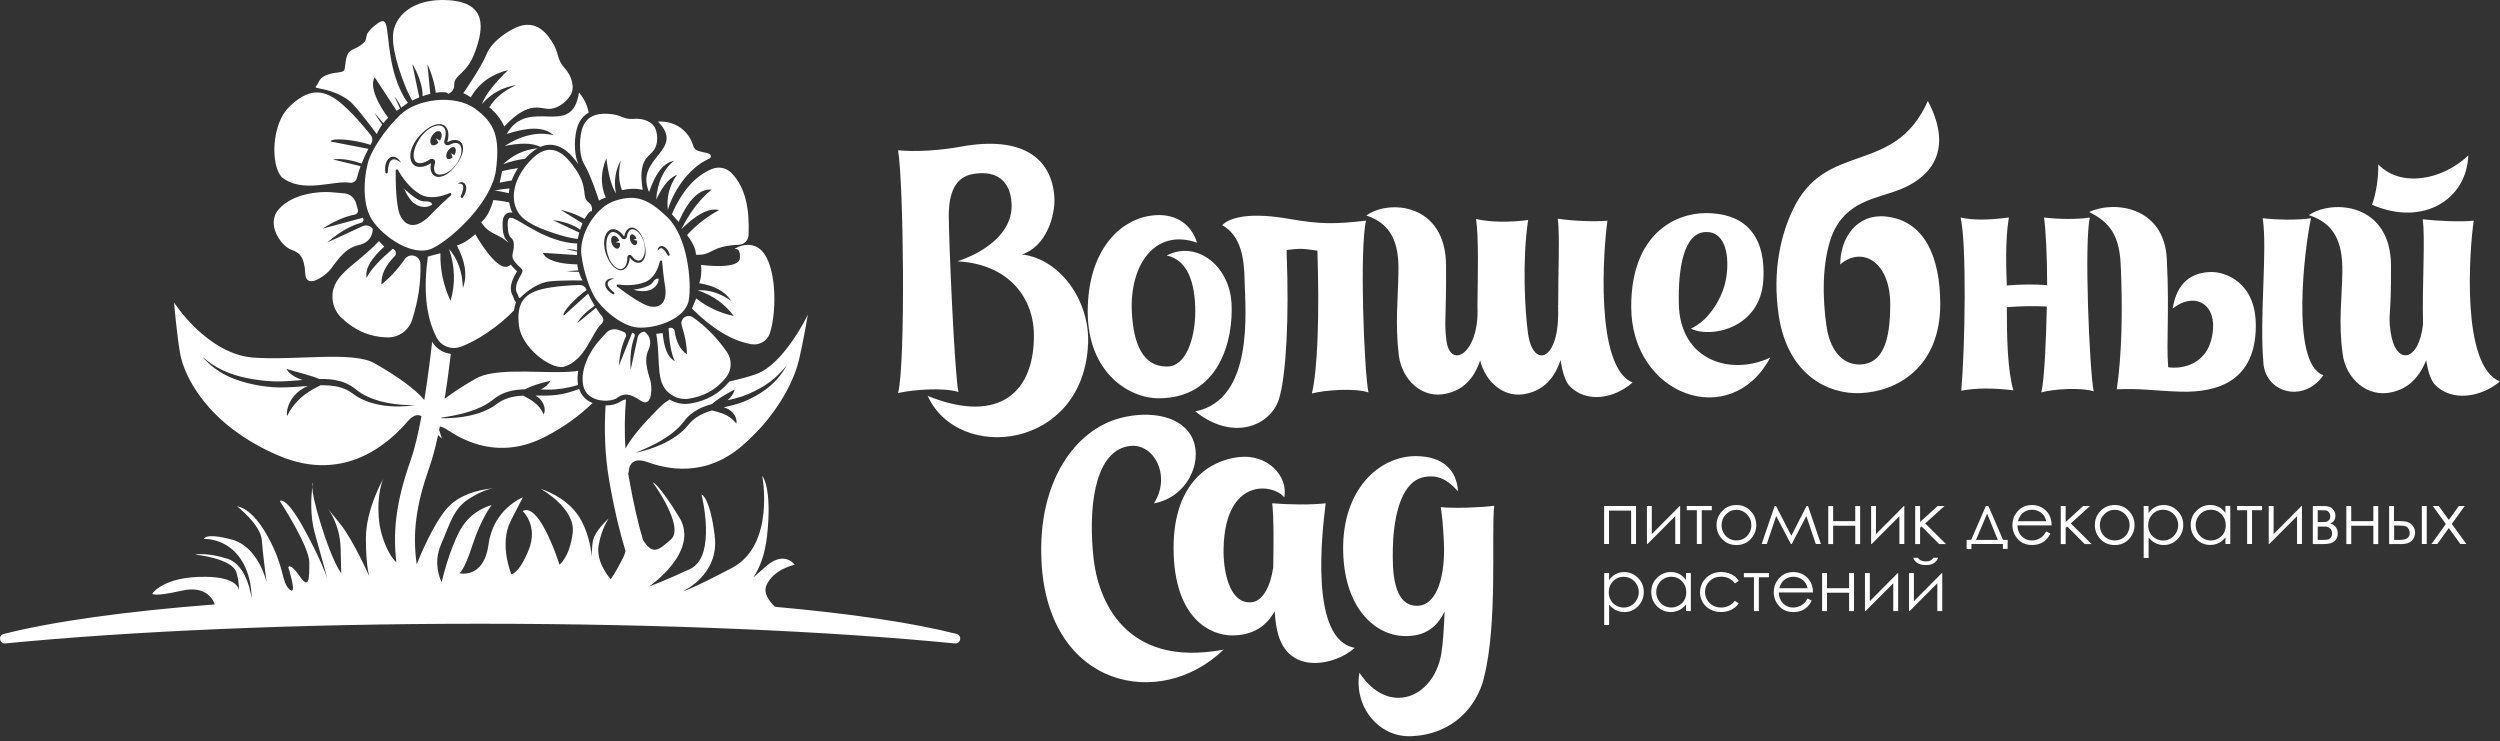 <?xml version="1.0" encoding="UTF-8"?> <svg xmlns="http://www.w3.org/2000/svg" width="280" height="83" viewBox="0 0 280 83" fill="none"><rect x="0" y="0" width="280" height="83" fill="#333333" stroke="none"/><path d="M121.864 38.502C121.36 50.362 107.338 51.904 103.899 44.337C111.277 47.352 115.719 44.532 115.799 37.768C115.874 33.441 113.054 29.577 107.224 29.268C110.084 28.339 113.558 26.138 113.288 22.699C113.134 20.263 111.626 19.105 109.195 19.454C107.343 19.684 106.3 21.002 106.26 24.051C106.26 26.986 106.919 41.976 107.343 43.908C105.681 43.369 102.242 43.638 100.585 44.023C101.433 40.698 101.204 20.497 100.585 16.829C102.437 17.023 105.297 16.869 107.733 16.404C114.222 15.246 117.736 17.488 118.085 22.005C118.24 24.131 117.157 27.645 114.451 28.494C118.819 29.033 122.063 33.75 121.869 38.497L121.864 38.502ZM126.765 34.988C126.96 38.582 128.038 41.053 130.669 41.053C132.795 41.093 133.838 38.003 133.873 34.948C133.873 31.663 133.025 29.113 130.669 28.614C133.953 26.912 137.662 29.657 137.931 33.945C138.161 38.192 136.504 44.606 129.78 44.606C126.381 44.606 121.824 41.672 121.824 34.908C121.824 28.145 125.338 24.556 129.086 24.131C131.328 23.862 133.334 24.825 134.068 27.181C129.511 25.559 126.496 29.462 126.765 34.983V34.988ZM153.265 43.948C151.718 43.444 148.473 43.678 146.931 44.062C147.59 41.357 147.78 35.178 147.55 28.07C145.813 27.84 145.773 27.8 144.111 27.995V28.574C144.38 35.297 144.071 42.171 143.222 44.761C142.219 47.736 138.046 49.433 133.873 46.074C140.477 44.761 139.474 34.753 139.399 31.509C139.359 28.843 138.975 26.407 136.888 25.215C137.852 24.246 140.287 23.787 144.42 24.521C147.974 25.14 149.557 25.1 152.996 24.715C152.262 27.805 152.766 41.402 153.265 43.953V43.948ZM182.855 42.83C180.883 44.606 177.639 45.265 175.707 43.139C175.283 42.6 174.973 41.592 174.779 40.319C174.045 42.56 172.732 43.678 171.07 44.067C168.559 44.726 166.358 42.83 165.779 40.359C165.045 42.56 163.733 43.683 162.07 44.067C159.325 44.761 157.009 42.56 156.665 39.78C156.24 36.226 156.585 33.446 156.625 30.471C156.705 27.226 155.851 25.065 153.031 24.136C155.502 22.319 161.956 22.709 161.956 29.777C161.996 35.881 161.726 35.921 161.996 38.123C162.42 41.482 165.704 39.59 165.475 34.374V34.259C165.515 30.665 165.629 26.687 165.32 24.526C166.902 24.91 169.183 24.91 171.155 24.64C170.461 29.123 170.806 34.953 171.115 37.159C171.579 41.252 174.474 40.598 174.514 35.227V34.379C174.474 34.339 174.514 34.299 174.514 34.264C174.514 30.361 174.709 26.343 174.474 24.491C176.137 24.76 178.607 24.84 180.035 24.72C179.571 27.925 178.607 41.137 182.855 42.84V42.83ZM193.357 30.97C193.667 28.963 193.397 25.908 191.041 25.988C188.491 26.063 187.951 30.276 188.026 33.985C188.141 40.474 193.936 42.096 198.264 40.049C193.861 48.315 182.695 44.337 182.695 34.334C182.695 26.258 187.562 23.867 191.076 23.867C194.785 23.867 197.835 25.719 197.49 31.399C197.141 36.885 191.465 37.888 189.379 36.805C191.54 35.836 193.088 33.056 193.357 30.97ZM212.864 21.196C210.199 22.279 206.759 22.434 205.177 26.372C204.019 29.422 204.134 33.52 204.558 36.455C204.753 38.078 205.676 40.898 208.382 40.823C210.852 40.708 211.706 38.232 211.706 34.099C211.706 29.273 208.536 27.53 206.106 29.617C206.106 26.602 207.997 23.937 211.167 24.246C215.535 24.67 217.307 28.768 217.307 34.059C217.307 41.167 212.44 43.873 208.342 44.028C204.828 44.182 200.27 42.056 199.227 35.412C198.419 30.081 199.612 26.023 200.735 23.632C204.403 15.596 212.13 19.849 215.919 11.308C219.163 17.453 215.455 20.153 212.869 21.196H212.864ZM234.497 43.833C233.145 43.369 229.98 43.563 228.627 43.948C228.977 42.555 229.166 38.038 229.246 34.329C227.779 34.254 226.196 34.289 224.764 34.404C224.764 37.688 224.839 41.512 225.498 43.713C223.182 43.444 221.405 43.444 219.663 43.753C220.087 38.926 220.281 27.256 219.583 24.361C221.01 24.67 222.558 24.67 224.993 24.361C224.529 27.141 224.724 30.66 224.764 31.973C226.156 31.858 227.699 31.818 229.281 31.933C229.281 28.689 229.126 25.714 228.932 24.361C230.439 24.556 232.715 24.59 234.068 24.361C233.409 27.106 234.028 41.592 234.492 43.833H234.497ZM252.651 36.53C252.612 42.595 248.518 43.988 244.191 43.868C241.021 43.753 239.788 43.483 237.083 43.598C237.622 39.85 237.777 34.908 237.507 29.422C237.313 26.063 236.04 24.785 233.993 23.742C236.659 22.469 242.374 23.048 242.683 28.998C242.993 35.143 242.604 38.192 242.838 41.127C244.231 41.357 247.59 40.973 247.86 36.8C248.054 33.905 245.658 32.707 243.342 34.559C243.807 31.624 245.469 30.465 247.745 30.465C249.098 30.465 252.691 31.509 252.651 36.53ZM253.5 40.703C253.809 44.062 258.057 45.146 260.224 42.016C256.475 40.778 258.137 27.605 258.831 24.441C257.363 24.67 255.122 24.635 253.425 24.441C253.964 28.11 253.041 35.412 253.505 40.703H253.5ZM280 42.715C277.914 44.492 274.554 45.071 272.657 43.024C272.233 42.52 271.924 41.557 271.729 40.359C270.88 42.445 269.603 43.528 267.945 43.913C265.165 44.606 262.729 42.405 262.385 39.665C261.881 36.111 262.31 33.331 262.345 30.431C262.385 27.186 261.496 25.025 258.596 24.096C261.147 22.319 267.751 22.669 267.791 29.737C267.831 35.761 267.441 35.028 267.751 37.194C268.29 40.978 270.92 40.593 271.38 36.306C271.265 31.863 271.649 26.647 271.34 24.561C273.002 24.755 275.587 24.87 277.055 24.715C276.591 27.92 275.587 40.978 279.99 42.72L280 42.715ZM276.446 17.408C276.291 22.235 271.499 25.444 265.669 22.933C266.134 21.621 266.403 19.919 266.363 18.411C268.874 21.037 273.546 20.188 276.446 17.408ZM126.226 50.002C122.443 50.811 121.899 57.265 122.478 62.521C122.942 66.849 125.762 74.885 137.043 72.759C129.935 79.637 117.341 77.046 116.648 62.87C116.183 53.791 120.551 48.036 125.572 46.798C128.702 45.989 132.526 46.488 133.644 49.309C134.647 51.859 132.95 55.683 129.241 56.377C131.253 53.247 129.166 49.349 126.226 50.002ZM151.723 72.559C149.676 74.451 144.535 75.649 143.187 71.166C142.958 70.433 142.838 69.544 142.763 68.461C141.875 70.043 140.447 71.166 137.971 71.166C135.69 71.166 131.442 69.389 131.442 61.353C131.442 53.936 135.615 51.54 138.745 51.195C141.915 50.811 144.306 53.282 143.841 55.713C142.643 54.165 137.238 53.397 137.043 61.353C136.968 63.789 137.622 67.612 140.093 67.458C141.406 67.418 142.294 65.681 142.603 63.554C142.643 60.809 142.683 58.069 142.489 56.367C144.266 56.521 146.891 56.561 148.479 56.367C148.054 59.691 146.662 71.665 151.723 72.554V72.559ZM166.203 75.923C165.43 79.053 162.804 82.257 158.052 82.452C154.383 82.607 151.603 79.093 152.257 75.344C155.502 80.251 160.523 78.204 161.412 73.298C161.606 72.18 161.721 70.438 161.796 68.471C161.137 69.898 159.979 71.062 158.047 71.211C154.378 71.596 150.59 68.431 150.435 61.787C150.28 54.719 154.568 51.086 158.546 51.086C161.596 51.086 163.144 52.633 163.298 55.024C162.41 54.056 161.367 53.132 159.664 53.402C156.575 53.826 156.036 58.887 155.996 61.513C155.956 63.754 155.956 67.962 158.816 67.847C161.017 67.732 161.906 64.333 161.711 60.624C161.636 59.042 161.516 57.649 161.362 56.801C162.869 56.956 165.959 56.841 167.351 56.646C167.002 59.661 167.776 69.819 166.193 75.923H166.203ZM179.661 56.671H183.234V60.929H182.685V57.185H180.21V60.929H179.661V56.671ZM185.001 56.671V59.821L188.131 56.671H188.176V60.929H187.627V57.809L184.522 60.929H184.457V56.671H185.006H185.001ZM188.92 56.671H191.725V57.145H190.597V60.929H190.048V57.145H188.92V56.671ZM194.48 56.561C195.134 56.561 195.678 56.801 196.113 57.275C196.507 57.709 196.702 58.223 196.702 58.812C196.702 59.401 196.492 59.925 196.078 60.375C195.663 60.824 195.129 61.044 194.48 61.044C193.831 61.044 193.292 60.819 192.878 60.375C192.464 59.931 192.254 59.411 192.254 58.812C192.254 58.213 192.449 57.709 192.843 57.28C193.272 56.801 193.821 56.561 194.48 56.561ZM194.48 57.1C194.026 57.1 193.632 57.27 193.307 57.604C192.978 57.939 192.818 58.348 192.818 58.827C192.818 59.137 192.893 59.421 193.043 59.691C193.193 59.96 193.392 60.165 193.647 60.31C193.901 60.455 194.181 60.529 194.485 60.529C194.79 60.529 195.069 60.455 195.324 60.31C195.578 60.165 195.778 59.96 195.928 59.691C196.078 59.421 196.152 59.137 196.152 58.827C196.152 58.348 195.988 57.944 195.658 57.604C195.329 57.27 194.94 57.1 194.485 57.1H194.48ZM202.342 56.671H202.497L203.944 60.929H203.37L202.312 57.794L200.675 60.929H200.575L198.933 57.789L197.88 60.929H197.306L198.763 56.671H198.913L200.63 60.005L202.337 56.671H202.342ZM207.788 58.882H205.312V60.934H204.763V56.676H205.312V58.368H207.788V56.676H208.337V60.934H207.788V58.882ZM210.109 56.671V59.821L213.238 56.671H213.283V60.929H212.734V57.809L209.63 60.929H209.565V56.671H210.114H210.109ZM214.501 56.671H215.05V58.463L217.022 56.671H217.786L215.624 58.623L217.955 60.934H217.182L215.225 58.962L215.05 59.117V60.934H214.501V56.676V56.671ZM220.776 60.465L222.418 56.671H222.702L224.34 60.465H224.854V61.473H224.325V60.929H220.801V61.498H220.262V60.465H220.776ZM222.558 57.52L221.31 60.47H223.751L222.558 57.52ZM229.181 59.516L229.646 59.761C229.496 60.06 229.321 60.3 229.121 60.48C228.922 60.664 228.702 60.799 228.453 60.894C228.203 60.989 227.923 61.039 227.609 61.039C226.915 61.039 226.371 60.809 225.977 60.355C225.582 59.901 225.388 59.386 225.388 58.812C225.388 58.273 225.553 57.789 225.887 57.37C226.306 56.831 226.87 56.561 227.574 56.561C228.278 56.561 228.882 56.836 229.316 57.385C229.626 57.774 229.78 58.258 229.785 58.842H225.952C225.962 59.337 226.122 59.741 226.426 60.06C226.731 60.375 227.11 60.534 227.559 60.534C227.774 60.534 227.988 60.495 228.193 60.42C228.398 60.345 228.572 60.245 228.717 60.12C228.862 59.995 229.017 59.796 229.181 59.516ZM229.181 58.373C229.106 58.079 229.002 57.849 228.862 57.674C228.722 57.5 228.537 57.36 228.308 57.25C228.078 57.145 227.834 57.09 227.584 57.09C227.165 57.09 226.805 57.225 226.506 57.495C226.286 57.689 226.122 57.984 226.007 58.373H229.181ZM230.804 56.671H231.353V58.463L233.324 56.671H234.088L231.927 58.623L234.258 60.934H233.484L231.527 58.962L231.353 59.117V60.934H230.804V56.676V56.671ZM236.848 56.561C237.502 56.561 238.046 56.801 238.481 57.275C238.875 57.709 239.07 58.223 239.07 58.812C239.07 59.401 238.86 59.925 238.446 60.375C238.031 60.824 237.497 61.044 236.848 61.044C236.199 61.044 235.66 60.819 235.246 60.375C234.832 59.931 234.622 59.411 234.622 58.812C234.622 58.213 234.817 57.709 235.211 57.28C235.64 56.801 236.189 56.561 236.848 56.561ZM236.843 57.1C236.389 57.1 235.995 57.27 235.67 57.604C235.341 57.939 235.181 58.348 235.181 58.827C235.181 59.137 235.256 59.421 235.406 59.691C235.556 59.96 235.755 60.165 236.01 60.31C236.264 60.455 236.544 60.529 236.848 60.529C237.153 60.529 237.432 60.455 237.687 60.31C237.941 60.165 238.141 59.96 238.291 59.691C238.441 59.421 238.515 59.137 238.515 58.827C238.515 58.348 238.351 57.944 238.021 57.604C237.692 57.27 237.303 57.1 236.848 57.1H236.843ZM240.088 56.671H240.637V57.455C240.852 57.155 241.101 56.936 241.386 56.786C241.665 56.636 241.98 56.561 242.329 56.561C242.933 56.561 243.452 56.781 243.881 57.215C244.311 57.649 244.525 58.173 244.525 58.787C244.525 59.401 244.311 59.945 243.886 60.385C243.462 60.824 242.948 61.039 242.344 61.039C242.005 61.039 241.695 60.969 241.411 60.829C241.126 60.689 240.871 60.48 240.642 60.2V62.491H240.093V56.671H240.088ZM242.279 57.09C241.805 57.09 241.406 57.255 241.081 57.589C240.757 57.919 240.597 58.333 240.597 58.827C240.597 59.152 240.667 59.441 240.812 59.701C240.956 59.96 241.161 60.165 241.431 60.315C241.7 60.465 241.985 60.539 242.284 60.539C242.584 60.539 242.853 60.465 243.113 60.31C243.372 60.155 243.577 59.945 243.732 59.671C243.886 59.396 243.961 59.112 243.961 58.812C243.961 58.513 243.886 58.223 243.732 57.954C243.582 57.684 243.372 57.475 243.118 57.32C242.858 57.17 242.579 57.095 242.274 57.095L242.279 57.09ZM249.791 56.671V60.929H249.252V60.195C249.023 60.474 248.763 60.684 248.479 60.824C248.194 60.964 247.88 61.034 247.54 61.034C246.936 61.034 246.422 60.814 245.998 60.38C245.568 59.941 245.359 59.411 245.359 58.782C245.359 58.154 245.573 57.644 246.003 57.21C246.432 56.776 246.951 56.556 247.555 56.556C247.905 56.556 248.219 56.631 248.504 56.781C248.788 56.931 249.038 57.155 249.247 57.45V56.666H249.786L249.791 56.671ZM247.605 57.09C247.301 57.09 247.021 57.165 246.761 57.315C246.502 57.465 246.297 57.674 246.148 57.949C245.993 58.218 245.918 58.508 245.918 58.807C245.918 59.107 245.993 59.396 246.148 59.666C246.302 59.941 246.507 60.155 246.766 60.305C247.026 60.455 247.306 60.534 247.6 60.534C247.895 60.534 248.184 60.46 248.454 60.31C248.723 60.16 248.928 59.955 249.073 59.696C249.217 59.436 249.287 59.147 249.287 58.822C249.287 58.328 249.122 57.919 248.798 57.584C248.474 57.255 248.074 57.085 247.6 57.085L247.605 57.09ZM250.55 56.671H253.355V57.145H252.227V60.929H251.678V57.145H250.55V56.671ZM254.643 56.671V59.821L257.773 56.671H257.818V60.929H257.269V57.809L254.164 60.929H254.099V56.671H254.648H254.643ZM260.273 60.934H259.036V56.676H260.254C260.718 56.676 261.052 56.781 261.257 56.995C261.462 57.21 261.566 57.46 261.566 57.744C261.566 58.178 261.377 58.468 260.997 58.623C261.551 58.817 261.826 59.197 261.826 59.756C261.826 60.539 261.307 60.934 260.273 60.934ZM259.585 57.145V58.473H259.944C260.269 58.473 260.483 58.458 260.578 58.433C260.678 58.408 260.773 58.343 260.858 58.238C260.947 58.133 260.987 57.999 260.987 57.829C260.987 57.659 260.942 57.505 260.848 57.385C260.753 57.265 260.658 57.195 260.558 57.175C260.458 57.155 260.249 57.145 259.934 57.145H259.575H259.585ZM259.585 58.977V60.47H260.174C260.453 60.47 260.648 60.45 260.768 60.415C260.887 60.38 260.987 60.305 261.072 60.185C261.157 60.065 261.197 59.92 261.197 59.741C261.197 59.506 261.122 59.322 260.977 59.187C260.833 59.047 260.638 58.977 260.398 58.977H259.58H259.585ZM265.814 58.882H263.338V60.934H262.789V56.676H263.338V58.368H265.814V56.676H266.363V60.934H265.814V58.882ZM268.125 58.358H268.644C269.059 58.358 269.388 58.393 269.623 58.458C269.857 58.523 270.062 58.668 270.232 58.892C270.401 59.117 270.486 59.371 270.486 59.661C270.486 60.01 270.361 60.31 270.117 60.559C269.872 60.809 269.498 60.934 268.999 60.934H267.581V56.676H268.125V58.363V58.358ZM268.145 58.862V60.47H268.779C269.523 60.47 269.892 60.21 269.892 59.686C269.892 59.536 269.852 59.391 269.772 59.247C269.693 59.102 269.578 59.002 269.423 58.947C269.268 58.892 268.999 58.862 268.614 58.862H268.145ZM271.245 56.671H271.794V60.929H271.245V56.671ZM272.478 56.671H273.137L274.27 58.228L275.393 56.671H276.052L274.599 58.683L276.231 60.929H275.563L274.265 59.142L272.977 60.929H272.323L273.935 58.688L272.473 56.671H272.478ZM179.665 64.183H180.215V64.967C180.429 64.667 180.679 64.448 180.963 64.298C181.243 64.148 181.557 64.073 181.907 64.073C182.511 64.073 183.03 64.293 183.459 64.727C183.888 65.162 184.103 65.686 184.103 66.3C184.103 66.914 183.888 67.458 183.464 67.897C183.04 68.336 182.526 68.551 181.922 68.551C181.582 68.551 181.273 68.481 180.988 68.341C180.704 68.201 180.449 67.992 180.22 67.712V70.003H179.671V64.183H179.665ZM181.862 64.597C181.388 64.597 180.988 64.762 180.664 65.097C180.339 65.426 180.18 65.84 180.18 66.335C180.18 66.659 180.249 66.948 180.394 67.208C180.539 67.468 180.744 67.672 181.013 67.822C181.283 67.972 181.567 68.047 181.867 68.047C182.166 68.047 182.436 67.972 182.695 67.817C182.955 67.662 183.16 67.453 183.314 67.178C183.469 66.904 183.544 66.619 183.544 66.32C183.544 66.02 183.469 65.731 183.314 65.461C183.165 65.192 182.955 64.982 182.7 64.827C182.441 64.677 182.161 64.603 181.857 64.603L181.862 64.597ZM189.374 64.183V68.441H188.835V67.707C188.605 67.987 188.346 68.196 188.061 68.336C187.777 68.476 187.462 68.546 187.123 68.546C186.519 68.546 186.005 68.326 185.58 67.892C185.151 67.453 184.942 66.924 184.942 66.295C184.942 65.666 185.156 65.157 185.585 64.722C186.015 64.288 186.534 64.068 187.138 64.068C187.487 64.068 187.802 64.143 188.086 64.293C188.371 64.443 188.62 64.667 188.83 64.962V64.178H189.369L189.374 64.183ZM187.183 64.597C186.878 64.597 186.599 64.672 186.339 64.822C186.08 64.972 185.875 65.181 185.725 65.456C185.57 65.726 185.496 66.015 185.496 66.315C185.496 66.614 185.57 66.904 185.725 67.173C185.88 67.448 186.085 67.662 186.344 67.812C186.604 67.962 186.883 68.042 187.178 68.042C187.472 68.042 187.762 67.967 188.031 67.817C188.301 67.667 188.505 67.463 188.65 67.203C188.795 66.944 188.865 66.654 188.865 66.33C188.865 65.835 188.7 65.426 188.376 65.092C188.051 64.762 187.652 64.593 187.178 64.593L187.183 64.597ZM194.74 65.067L194.306 65.336C193.931 64.837 193.417 64.588 192.768 64.588C192.249 64.588 191.82 64.752 191.475 65.087C191.131 65.421 190.961 65.826 190.961 66.305C190.961 66.614 191.041 66.909 191.196 67.178C191.356 67.453 191.57 67.662 191.845 67.817C192.119 67.972 192.429 68.042 192.768 68.042C193.392 68.042 193.906 67.792 194.301 67.293L194.735 67.578C194.53 67.882 194.256 68.122 193.916 68.291C193.572 68.461 193.183 68.546 192.743 68.546C192.069 68.546 191.51 68.331 191.066 67.902C190.622 67.473 190.402 66.954 190.402 66.34C190.402 65.925 190.507 65.546 190.712 65.192C190.921 64.837 191.206 64.563 191.565 64.363C191.93 64.163 192.334 64.063 192.783 64.063C193.063 64.063 193.337 64.108 193.597 64.193C193.861 64.278 194.081 64.393 194.266 64.528C194.45 64.667 194.605 64.842 194.73 65.057L194.74 65.067ZM195.314 64.183H198.119V64.657H196.991V68.441H196.442V64.657H195.314V64.183ZM202.452 67.028L202.916 67.273C202.766 67.573 202.592 67.812 202.392 67.992C202.192 68.177 201.973 68.311 201.723 68.406C201.473 68.501 201.194 68.551 200.879 68.551C200.186 68.551 199.642 68.321 199.247 67.867C198.853 67.413 198.658 66.899 198.658 66.325C198.658 65.785 198.823 65.301 199.157 64.882C199.577 64.343 200.141 64.073 200.844 64.073C201.548 64.073 202.152 64.348 202.587 64.897C202.896 65.286 203.051 65.77 203.056 66.355H199.222C199.232 66.849 199.392 67.253 199.696 67.573C200.001 67.887 200.38 68.047 200.83 68.047C201.044 68.047 201.259 68.007 201.463 67.932C201.668 67.857 201.843 67.757 201.988 67.632C202.132 67.508 202.287 67.308 202.452 67.028ZM202.452 65.88C202.377 65.586 202.272 65.356 202.132 65.181C201.993 65.007 201.808 64.867 201.578 64.757C201.349 64.652 201.104 64.597 200.854 64.597C200.435 64.597 200.076 64.732 199.776 65.002C199.557 65.197 199.392 65.491 199.277 65.88H202.452ZM207.099 66.389H204.623V68.441H204.074V64.183H204.623V65.875H207.099V64.183H207.648V68.441H207.099V66.389ZM209.42 64.183V67.333L212.55 64.183H212.595V68.441H212.045V65.321L208.941 68.441H208.876V64.183H209.425H209.42ZM214.357 64.183V67.333L217.486 64.183H217.531V68.441H216.982V65.321L213.877 68.441H213.812V64.183H214.362H214.357ZM214.282 62.471H214.801C214.891 62.606 215.01 62.711 215.155 62.776C215.305 62.846 215.48 62.876 215.689 62.876C215.899 62.876 216.069 62.846 216.193 62.786C216.318 62.726 216.443 62.621 216.558 62.466H217.057C216.997 62.701 216.852 62.895 216.618 63.055C216.383 63.215 216.069 63.29 215.684 63.29C215.3 63.29 214.985 63.21 214.746 63.055C214.501 62.9 214.352 62.701 214.287 62.461L214.282 62.471ZM35.041 54.035C35.041 54.035 35.006 54.235 34.966 54.575C34.946 54.095 35.041 54.035 35.041 54.035ZM106.939 72.065C92.978 70.697 74.295 69.859 53.764 69.859C33.234 69.859 14.551 70.697 0.59 72.065C-0.069 72.13 -0.239 71.171 0.405 71.007C5.831 69.619 14.062 68.466 24.06 67.692C23.745 66.844 22.807 65.596 20.356 66.155C17.122 66.894 17.057 66.489 17.057 66.489C17.057 66.489 18.27 64.538 23.052 64.603C25.797 64.642 26.591 65.411 26.765 66.065C26.765 65.566 26.71 64.897 26.486 64.133C26.017 62.516 21.839 62.112 21.839 62.112C21.839 62.112 23.186 61.842 25.477 62.581C27.769 63.32 28.173 67.028 28.173 67.028C28.173 67.028 28.308 64.268 26.691 62.246C25.073 60.225 22.852 60.36 22.852 60.36C22.852 60.36 22.917 59.621 25.952 60.43C28.982 61.238 29.86 65.212 29.86 65.212C29.86 65.212 29.456 62.246 29.321 60.495C29.186 58.742 26.561 56.721 26.561 56.721C26.561 56.721 28.178 56.721 30.065 60.225C31.951 63.729 31.477 65.142 32.421 66.015C33.364 66.889 32.286 63.524 32.286 63.524C32.286 63.524 32.486 62.985 33.564 64.533C34.642 66.08 34.642 64.802 34.642 62.985C34.642 61.168 31.343 56.117 31.343 56.117C31.343 56.117 31.947 55.443 33.968 59.082C35.99 62.721 36.663 64.807 36.663 64.807C36.663 64.807 35.99 62.316 35.251 59.686C34.702 57.729 34.857 55.553 34.971 54.57C34.996 55.139 35.191 56.297 35.925 58.678C37.273 63.055 38.216 64.198 38.216 64.198L38.151 61.438C38.086 58.678 36.738 56.99 36.738 56.99L38.151 58.742C39.564 60.495 41.386 64.603 41.386 64.603C41.386 64.603 40.981 63.594 40.981 60.29C40.981 56.986 42.933 53.621 42.933 53.621C42.933 53.621 42.124 55.303 42.464 58.403C42.678 60.38 43.692 62.411 44.39 62.975C44.196 61.308 44.191 59.726 44.375 58.089C44.605 56.112 45.114 54.035 45.988 51.565C46.452 50.252 46.861 48.465 47.206 46.608C46.831 46.394 46.317 46.428 45.648 47.202C43.826 49.319 38.78 54.29 31.163 51.011C23.007 47.502 20.621 41.926 20.201 39.73C19.812 37.683 19.498 33.885 19.498 33.885C19.498 33.885 23.206 39.695 28.448 40.059C33.07 40.379 39.504 39.316 41.91 40.668C44.256 41.991 46.447 43.498 47.52 44.801C47.959 42.121 48.259 39.555 48.399 38.272C48.449 38.357 48.498 38.447 48.558 38.527C49.038 39.161 49.741 39.545 50.49 39.63C50.335 40.938 50.106 42.745 49.801 44.661C50.8 43.908 52.012 43.134 53.27 42.41C55.297 41.247 59.585 41.726 62.874 41.672C62.879 41.672 62.884 41.672 62.894 41.672C62.894 41.672 62.919 41.672 62.929 41.672C63.443 41.661 63.932 41.637 64.381 41.592C64.506 41.577 64.636 41.552 64.761 41.527C64.666 42.051 64.651 42.59 64.741 43.119C64.421 43.214 64.097 43.299 63.773 43.369C63.273 43.473 62.769 43.563 62.26 43.603C61.701 43.648 61.132 43.638 60.568 43.623C61.037 43.394 61.431 43.064 61.636 42.65C61.067 42.78 60.473 42.934 59.929 43.124C59.54 43.264 59.155 43.409 58.786 43.603C58.252 43.618 57.723 43.663 57.199 43.788C56.819 43.878 56.44 44.013 56.09 44.187C55.751 44.362 55.417 44.592 55.122 44.836C53.625 46.004 51.368 46.493 49.447 46.773C49.447 46.793 49.437 46.818 49.437 46.838C51.423 46.878 53.724 46.538 55.377 45.435C55.571 45.295 55.801 45.116 56.006 44.996C56.21 44.876 56.435 44.761 56.66 44.676C57.264 44.442 57.892 44.347 58.546 44.317C58.566 44.317 58.591 44.317 58.611 44.317C59.026 44.547 59.42 44.746 59.809 45.041C60.293 45.395 60.653 45.869 60.902 46.428C61.207 45.735 60.818 44.901 60.239 44.477C60.154 44.417 60.069 44.362 59.974 44.307C60.758 44.317 61.546 44.332 62.33 44.232C63.198 44.117 64.047 43.883 64.866 43.563C65.065 44.157 65.445 44.646 66.014 44.971C66.124 45.036 66.248 45.091 66.368 45.141C65.05 46.418 63.303 47.771 61.017 48.939C55.916 51.545 51.953 49.368 50.106 48.141C49.781 47.926 49.507 47.806 49.267 47.756C49.242 47.896 49.212 48.031 49.182 48.166C49.377 48.734 49.492 49.134 49.492 49.134L49.067 48.719C48.778 50.052 48.459 51.295 48.099 52.303C46.597 56.566 46.177 59.701 46.672 63.205C47.046 62.257 48.513 58.718 50.076 56.916C51.773 54.969 54.873 54.719 55.282 54.694C55.072 54.709 54.154 54.839 52.566 55.837C50.75 56.98 50.41 58.668 49.402 60.959C48.394 63.25 49.467 65.201 49.467 65.201C49.467 65.201 50.275 61.633 51.553 59.342C52.831 57.05 55.057 56.581 55.057 56.581C55.057 56.581 53.914 57.994 52.901 61.093C51.893 64.193 51.418 64.193 51.418 64.193C51.418 64.193 54.179 64.932 54.718 60.959C55.257 56.986 58.556 55.703 58.556 55.703L57.209 58.328C55.861 60.954 57.273 64.323 57.273 64.323C57.273 64.323 58.147 64.258 59.225 61.563C60.303 58.867 58.551 57.25 58.551 57.25C58.551 57.25 59.29 56.576 60.503 58.393C61.716 60.21 62.659 63.245 62.659 63.245C62.659 63.245 63.802 62.436 64.142 59.676C64.476 56.916 60.573 54.759 60.573 54.759C60.573 54.759 63.403 55.568 64.886 57.924C65.834 59.431 66.173 61.268 66.298 62.396C66.273 61.638 66.308 60.644 66.573 60.075C67.042 59.067 68.19 58.054 68.19 58.054C68.19 58.054 67.381 59.132 67.047 61.084C66.713 63.035 68.395 64.857 68.395 64.857C68.395 64.857 68.864 64.318 69.807 62.431C69.912 62.222 69.992 61.972 70.057 61.708C69.483 59.861 68.844 57.325 68.24 53.871C67.701 50.801 67.676 47.836 67.826 45.41C68.475 45.41 69.064 45.265 69.438 45.011C69.707 44.831 69.907 44.751 70.107 44.746C69.977 46.329 69.917 48.21 70.052 50.232C70.805 48.859 72.378 47.077 74.12 45.395C74.365 45.161 74.669 44.946 75.013 44.746C75.078 44.786 75.143 44.826 75.213 44.866C75.672 45.111 76.201 45.24 76.74 45.24C76.92 45.24 77.1 45.225 77.275 45.2C79.121 44.906 80.564 44.097 81.687 42.73C82.785 42.475 83.828 42.211 84.697 41.896C87.862 40.753 90.487 35.227 90.487 35.227C90.487 35.227 89.883 38.662 89.479 40.349C89.075 42.036 87.527 46.074 83.214 49.848C78.902 53.621 74.524 52.473 72.438 51.734C70.351 50.996 70.416 52.877 70.416 52.877L70.351 52.982C70.376 53.152 70.406 53.322 70.436 53.496C70.97 56.556 71.529 58.832 72.013 60.474C73.117 62.232 73.766 61.623 75.133 60.425C76.75 59.012 73.112 54.026 73.112 54.026C73.112 54.026 73.716 54.09 76.076 57.934C78.433 61.772 72.707 65.681 72.707 65.681C72.707 65.681 74.255 65.142 77.29 63.729C80.319 62.316 78.567 55.378 78.567 55.378C78.567 55.378 79.511 55.648 80.05 60.025C80.589 64.403 76.481 66.22 76.481 66.22C76.481 66.22 77.155 66.15 82.001 63.594C86.853 61.034 85.371 53.287 85.371 53.287C85.371 53.287 86.514 54.565 85.91 60.02C85.665 62.227 85.036 63.694 84.372 64.672C84.817 64.283 85.311 63.849 85.845 63.385C87.867 61.633 89.01 63.25 89.01 63.25C89.01 63.25 86.654 63.719 85.845 65.541C85.481 66.365 86.055 67.243 86.793 67.962C95.304 68.721 102.327 69.769 107.144 71.002C107.788 71.166 107.618 72.125 106.959 72.06L106.939 72.065ZM71.075 50.736C73.107 50.327 75.458 49.408 76.88 47.841C77.035 47.661 77.215 47.432 77.384 47.262C77.554 47.092 77.744 46.928 77.938 46.793C78.463 46.418 79.056 46.174 79.68 45.984C79.7 45.979 79.72 45.974 79.74 45.969C80.13 46.074 80.494 46.154 80.883 46.299C81.517 46.523 82.061 46.913 82.476 47.457C82.605 46.708 82.021 45.994 81.358 45.725C81.263 45.685 81.163 45.655 81.063 45.625C81.827 45.445 82.596 45.265 83.329 44.976C84.228 44.617 85.076 44.132 85.85 43.553C86.783 42.849 87.577 41.926 88.121 40.908L87.921 41.152C87.457 41.711 86.933 42.226 86.359 42.67C85.795 43.109 85.166 43.478 84.527 43.798C84.068 44.023 83.604 44.232 83.12 44.397C82.585 44.577 82.036 44.706 81.482 44.831C81.882 44.497 82.186 44.077 82.281 43.628C81.762 43.893 81.223 44.187 80.739 44.502C80.399 44.731 80.055 44.966 79.745 45.245C79.231 45.39 78.732 45.565 78.253 45.809C77.908 45.989 77.574 46.214 77.275 46.468C76.985 46.718 76.721 47.022 76.491 47.332C75.238 48.934 72.952 50.002 71.08 50.751L71.075 50.736ZM46.472 45.38C44.465 45.39 42.259 45.116 40.512 44.077C40.182 43.883 39.888 43.623 39.579 43.394C39.124 43.069 38.605 42.83 38.066 42.685C37.317 42.48 36.544 42.43 35.77 42.445C35.251 42.226 34.712 42.071 34.173 41.911C33.549 41.731 32.69 41.512 32.081 41.312C32.266 41.666 32.59 41.921 32.92 42.131C33.214 42.31 33.544 42.45 33.883 42.56C33.035 42.63 32.186 42.705 31.338 42.72C30.314 42.74 29.286 42.63 28.273 42.46C27.389 42.315 26.506 42.096 25.667 41.776C24.699 41.417 23.79 40.888 22.987 40.234C22.887 40.149 22.787 40.064 22.687 39.984C22.777 40.084 22.862 40.179 22.952 40.279C23.581 40.953 24.345 41.517 25.163 41.951C26.226 42.51 27.389 42.864 28.562 43.094C28.942 43.169 29.361 43.234 29.74 43.284C30.794 43.434 31.877 43.408 32.935 43.344C33.449 43.314 33.968 43.269 34.482 43.229C33.614 43.593 32.865 44.237 32.451 45.081C32.226 45.555 32.076 46.079 32.146 46.603C32.775 45.305 33.798 44.297 35.051 43.603C35.326 43.444 35.61 43.299 35.89 43.149C36.564 43.139 37.237 43.179 37.901 43.329C38.251 43.413 38.605 43.543 38.925 43.713C39.144 43.823 39.344 43.973 39.544 44.112C41.425 45.515 44.221 45.725 46.477 45.38H46.472ZM72.692 21.521C73.341 19.624 74.195 18.246 75.487 18.017C74.285 18.97 73.646 20.448 73.486 22.359C74.125 21.047 74.844 19.953 75.827 19.579C74.948 20.807 74.634 22.125 74.799 23.517C75.263 21.805 76.905 18.88 79.431 17.772C79.68 17.662 79.67 17.308 79.421 17.213C79.041 17.068 78.522 17.033 78.088 16.854C77.868 16.764 77.709 16.569 77.644 16.34C77.23 14.877 75.842 13.499 73.691 13.619C76.885 16.869 71.03 17.597 72.697 21.516L72.692 21.521ZM65.24 14.308C64.936 15.147 64.726 17.228 65.455 18.436C66.183 19.644 67.087 22.459 67.087 22.459C67.346 22.309 67.601 22.2 67.846 22.14C67.202 20.647 67.302 19.18 67.91 17.727C68.13 19.499 68.475 20.857 68.989 21.666C68.719 20.323 68.919 19.095 69.528 17.962C69.243 19.17 69.273 20.283 69.662 21.296C70.486 21.106 71.26 21.091 71.989 21.261C71.989 21.261 71.779 20.183 71.854 19.309C71.974 17.962 72.458 17.627 73.067 17.018C73.671 16.414 73.751 15.286 73.406 14.423C73.102 13.654 72.088 13.215 70.945 13.315C69.802 13.415 69.657 12.851 68.175 12.751C66.692 12.651 65.689 13.08 65.245 14.303L65.24 14.308ZM75.253 23.997L76.002 24.855C77.13 22.314 78.363 21.121 79.7 21.236C78.198 22.454 77.16 24.006 76.301 25.684C77.774 24.241 79.216 23.223 80.544 23.527C79.236 24.236 78.023 25.135 76.955 26.323C77.539 27.096 77.928 27.84 77.948 28.529C79.81 28.654 79.506 27.55 82.76 27.411C83.344 27.386 83.813 26.917 83.838 26.333C83.953 23.522 83.559 21.037 81.907 19.359C81.348 18.79 80.499 18.621 79.755 18.92C77.938 19.659 76.421 21.301 75.248 23.997H75.253ZM65.569 24.366C66.143 23.422 66.258 23.687 66.258 23.687C66.258 23.687 66.493 23.098 65.954 22.694C65.065 22.03 65.934 21.186 64.556 19.09C63.338 17.243 61.616 15.436 59.2 18.196C56.894 20.832 57.264 23.368 58.676 24.511C60.089 25.654 62.884 26.378 63.458 26.532C64.032 26.682 64.706 26.767 64.706 26.767C64.706 26.767 64.766 26.467 64.881 26.053L61.926 24.66C61.926 24.66 63.737 24.79 64.98 25.729C65.05 25.499 65.14 25.254 65.24 25.01L62.814 23.512C62.814 23.512 64.242 23.807 65.47 24.521C65.499 24.461 65.534 24.406 65.564 24.351L65.569 24.366ZM75.468 44.377C75.987 44.651 76.586 44.741 77.165 44.651C78.752 44.397 80.175 43.713 81.313 42.281C81.977 41.442 82.011 40.269 81.397 39.395C80.349 37.903 79.111 36.595 77.604 35.537C77.319 35.337 76.94 35.342 76.656 35.542C76.366 35.752 76.241 36.121 76.356 36.46C76.745 37.653 76.93 38.727 76.935 39.69C76.201 39.176 75.727 38.332 75.562 37.094C75.517 36.77 75.153 36.6 74.879 36.78C74.973 38.352 75.178 39.65 75.587 40.449C74.744 39.999 74.369 38.921 74.22 37.309L73.501 37.384C74.075 40.718 73.226 43.184 75.468 44.377ZM58.481 33.141C58.971 32.672 60.248 31.643 61.596 31.509C62.944 31.374 65.245 31.409 65.245 31.409C65.245 31.409 65.01 31.059 64.826 30.446C64.107 30.456 63.498 30.366 63.498 30.366L64.781 30.286C64.726 30.081 64.681 29.857 64.651 29.607C64.496 29.607 64.341 29.602 64.172 29.592C61.042 29.442 60.803 28.314 60.803 28.314L64.616 28.569C64.616 28.419 64.621 28.289 64.626 28.174L63.383 27.915C63.383 27.915 63.982 27.87 64.631 28.045C64.641 27.522 64.646 27.261 64.646 27.261C64.646 27.261 62.879 27.361 60.184 25.948C57.488 24.536 56.814 23.592 56.864 25.309C56.914 27.026 57.523 26.372 57.553 27.381C57.588 28.389 57.049 28.609 57.753 29.437C58.462 30.261 58.761 30.096 58.292 30.885C57.823 31.678 57.633 32.367 57.922 32.856C58.207 33.346 57.987 33.63 58.477 33.161L58.481 33.141ZM69.103 44.557C69.877 44.032 70.486 44.017 71.729 44.861C72.977 45.705 73.027 43.683 72.907 42.924C72.787 42.166 71.978 40.583 72.622 39.196C73.261 37.808 72.183 37.149 72.183 37.149C72.183 37.149 72.148 37.154 72.088 37.164C71.759 37.214 71.489 37.464 71.419 37.793L70.636 41.397C70.536 40.004 70.661 38.757 71.08 37.683C71.155 37.484 71.01 37.274 70.796 37.279L69.308 40.978C69.403 39.73 69.642 38.622 70.092 37.718C70.197 37.504 70.082 37.249 69.852 37.174C69.672 37.114 69.503 37.049 69.353 36.984C68.839 36.755 68.235 36.885 67.861 37.309C67.626 37.574 67.351 37.878 67.057 38.207C66.248 39.101 64.921 41.272 65.325 43.194C65.729 45.116 68.34 45.096 69.113 44.577L69.103 44.557ZM82.206 27.92C82.206 27.92 82.98 27.6 82.865 28.928C82.745 30.261 78.522 29.667 78.522 29.667C78.587 30.461 78.532 31.149 78.323 31.723C79.87 31.968 81.143 32.542 81.912 33.71C80.629 32.802 79.371 32.442 78.138 32.512C79.785 33.061 81.148 33.995 82.181 35.392C80.619 35.053 79.211 34.404 77.973 33.42C77.804 33.835 77.649 34.214 77.504 34.564C79.656 36.695 81.867 38.163 84.178 38.552C85.076 38.702 85.955 38.167 86.234 37.299C87.073 34.658 86.988 29.038 84.897 27.74C83.599 26.936 82.221 27.91 82.221 27.91L82.206 27.92ZM63.059 41.102C65.544 40.464 66.253 37.289 67.386 36.241C67.606 36.036 67.631 35.697 67.446 35.462C67.197 35.148 66.962 34.818 66.747 34.479L64.641 36.201C65.065 35.417 65.879 34.738 66.603 34.249C66.333 33.81 66.088 33.351 65.874 32.886L63.144 35.347C62.879 35.068 64.302 33.465 65.694 32.492C65.674 32.452 65.659 32.407 65.639 32.367C65.519 32.088 65.24 31.913 64.936 31.918C64.017 31.943 62.06 32.043 60.653 32.397C58.516 32.936 57.843 34.164 58.127 36.505C58.412 38.846 61.506 41.292 63.059 41.102ZM68.055 28.479C67.891 27.85 67.831 27.136 68.055 26.522C68.41 25.634 69.123 25.988 69.563 26.587C69.742 26.887 70.132 26.852 70.216 26.507C70.231 26.427 70.246 26.343 70.266 26.263C70.336 25.988 70.516 25.684 70.831 25.684C71.469 25.714 71.934 26.522 72.098 27.076C72.278 27.68 72.323 28.494 71.904 29.003C71.619 29.332 71.21 29.163 70.955 28.898C70.895 28.843 70.845 28.783 70.796 28.718C70.761 28.674 70.726 28.624 70.676 28.594C70.506 28.474 70.276 28.609 70.266 28.803C70.256 29.003 70.246 29.203 70.197 29.392C70.092 29.892 69.722 30.306 69.183 30.071C68.569 29.782 68.235 29.093 68.055 28.469V28.479ZM70.606 26.986C70.736 27.311 70.995 27.52 71.185 27.446C71.32 27.391 71.389 27.201 71.36 26.966L70.95 26.852L71.295 26.717C71.165 26.392 70.905 26.183 70.716 26.258C70.526 26.333 70.481 26.662 70.606 26.986ZM68.534 27.296C68.684 27.68 68.999 27.92 69.228 27.83C69.403 27.76 69.488 27.511 69.433 27.206L68.949 27.131L69.363 26.966C69.213 26.582 68.899 26.343 68.669 26.432C68.439 26.522 68.38 26.912 68.529 27.296H68.534ZM71.479 36.69C69.493 36.555 67.302 34.399 66.662 33.376C66.163 32.582 65.385 30.695 65.115 28.529C64.846 26.367 66.608 23.183 68.954 22.459C71.165 21.775 72.558 22.205 74.779 24.361C77 26.517 77.504 31.599 77.135 33.655C76.765 35.712 73.466 36.82 71.479 36.685V36.69ZM67.9 28.529C68.145 29.193 68.649 30.106 69.408 30.256C70.157 30.361 70.496 29.482 70.526 28.868C70.526 28.858 70.526 28.843 70.531 28.833C70.531 28.828 70.531 28.828 70.536 28.828C70.546 28.838 70.581 28.883 70.586 28.893C70.935 29.372 71.629 29.717 72.063 29.128C72.448 28.544 72.313 27.7 72.133 27.071C71.949 26.502 71.674 25.878 71.125 25.574C70.501 25.259 70.042 25.813 69.937 26.387C69.937 26.407 69.932 26.422 69.927 26.442C69.917 26.472 69.902 26.497 69.882 26.472C69.877 26.467 69.872 26.462 69.867 26.457L69.827 26.402C69.448 25.843 68.674 25.344 68.085 25.928C67.481 26.597 67.621 27.75 67.9 28.529ZM68.769 32.757C68.769 32.757 68.769 32.757 68.764 32.752C68.07 32.173 67.591 31.499 68.799 31.199C68.325 31.099 67.716 31.324 67.781 31.903C67.846 32.372 68.255 32.722 68.624 32.946C68.624 32.946 68.629 32.946 68.634 32.951C68.759 33.026 68.879 32.846 68.769 32.757ZM74.479 32.013C74.329 31.07 74.22 30.021 74.155 29.283C74.145 29.148 73.95 29.128 73.915 29.263C73.711 30.076 73.261 31.169 72.293 31.574C71.17 32.043 69.882 31.958 69.203 31.863C69.078 31.843 69.013 32.003 69.113 32.083C69.957 32.732 71.959 34.209 72.902 34.339C74.115 34.509 74.754 33.7 74.484 32.013H74.479ZM74.998 28.499C74.998 28.499 74.998 28.494 74.998 28.489C74.903 28.169 74.724 27.85 74.429 27.66C74.04 27.406 73.646 27.64 73.656 28.1C73.815 27.85 73.995 27.67 74.265 27.895C74.484 28.085 74.639 28.324 74.779 28.584C74.844 28.709 75.038 28.634 74.998 28.499ZM73.097 31.639C72.692 32.242 70.94 32.447 70.94 32.447C70.94 32.447 72.218 32.852 73.027 32.377C73.835 31.908 73.766 31.234 73.766 31.234C73.766 31.234 73.496 31.035 73.092 31.639H73.097ZM52.726 10.904C53.675 9.247 55.117 8.298 56.909 7.844C55.407 9.302 54.373 10.589 53.979 11.643C55.042 10.44 56.34 9.756 57.833 9.526C56.5 10.115 55.472 10.929 54.803 12.012C55.561 12.651 56.126 13.365 56.48 14.168C56.48 14.168 57.343 13.205 58.217 12.661C59.565 11.817 60.224 12.037 61.222 12.177C62.22 12.316 63.328 11.588 63.897 10.654C64.401 9.826 64.097 8.568 63.193 7.564C62.29 6.561 62.714 6.027 61.761 4.57C60.807 3.107 59.694 2.473 58.227 2.922C57.224 3.227 55.127 4.51 54.508 6.047C53.884 7.584 51.893 10.43 51.893 10.43C52.217 10.569 52.502 10.729 52.731 10.914L52.726 10.904ZM56.744 15.012C58.986 14.278 60.877 14.103 62.005 15.152C60.258 14.702 58.422 15.147 56.515 16.349C58.072 16.04 59.495 15.94 60.528 16.449C60.887 16.295 61.252 16.215 61.611 16.215C62.999 16.215 64.027 17.328 64.796 18.426C64.142 16.993 64.391 14.957 64.701 14.118C64.951 13.434 65.365 12.93 65.929 12.611C65.799 11.852 65.46 11.084 64.846 10.36C64.062 15.651 59.23 10.684 56.739 15.022L56.744 15.012ZM56.989 21.636C57.004 21.466 57.024 21.286 57.059 21.102C56.505 21.156 55.951 21.236 55.397 21.331C55.956 21.416 56.49 21.516 56.989 21.636ZM57.199 23.792C57.264 23.792 57.328 23.797 57.393 23.812C57.214 23.462 57.094 23.073 57.029 22.664C56.455 22.544 55.866 22.454 55.257 22.399C54.947 23.492 54.523 24.381 53.894 24.89C54.833 26.318 55.536 25.993 56.954 27.176C56.939 27.131 56.914 27.106 56.869 27.061C56.585 26.767 56.32 26.412 56.29 25.309C56.275 24.755 56.32 24.326 56.595 24.041C56.754 23.877 56.964 23.792 57.199 23.792ZM58.816 17.777C59.27 17.263 59.734 16.874 60.194 16.609C58.681 16.764 57.413 17.378 56.355 18.396C56.994 18.137 57.852 17.912 58.816 17.772V17.777ZM55.961 20.468C56.44 20.358 56.879 20.278 57.308 20.213C57.468 19.779 57.693 19.32 58.012 18.83C57.443 18.91 56.859 19.01 56.24 19.16L55.966 20.468H55.961ZM46.167 11.248C46.167 11.248 46.492 11.094 46.961 10.909L46.172 7.155C46.172 7.155 47.335 8.942 47.335 10.774C47.6 10.679 47.894 10.584 48.189 10.509L47.874 7.18C47.874 7.18 48.608 8.727 48.808 10.385C48.883 10.375 48.958 10.365 49.032 10.355C50.32 10.225 50.156 10.524 50.156 10.524C50.156 10.524 50.874 10.33 50.869 9.541C50.869 8.238 52.272 8.458 53.255 5.678C54.124 3.227 54.598 0.332 50.3 0.027C46.197 -0.267 44.086 1.874 44.011 4.011C43.941 6.147 45.239 9.282 45.504 9.925C45.768 10.569 46.162 11.258 46.162 11.258L46.167 11.248ZM47.545 22.554C46.691 22.604 45.259 21.106 45.259 21.106C45.259 21.106 45.788 22.594 46.801 23.018C47.815 23.442 48.399 22.903 48.399 22.903C48.399 22.903 48.399 22.509 47.545 22.559V22.554ZM41.665 24.616C40.382 22.659 40.856 19.08 41.361 17.757C41.755 16.729 42.968 14.657 44.805 12.875C46.642 11.094 50.874 10.489 53.215 12.177C55.422 13.769 56.006 15.376 55.556 18.985C55.112 22.594 50.7 26.667 48.513 27.775C46.327 28.883 42.948 26.577 41.665 24.62V24.616ZM51.259 20.572C51.608 20.542 51.898 20.587 51.883 20.997C51.863 21.336 51.743 21.655 51.603 21.965C51.533 22.115 51.738 22.244 51.838 22.11C51.838 22.11 51.838 22.105 51.843 22.1C52.072 21.785 52.247 21.391 52.217 20.982C52.182 20.433 51.678 20.233 51.259 20.572ZM46.112 18.176C46.587 19 47.635 18.715 48.284 18.271C48.264 18.366 48.239 18.471 48.234 18.561C48.154 19.185 48.453 19.844 49.162 19.819C49.981 19.764 50.685 19.025 51.144 18.411C51.543 17.837 51.943 17.128 51.843 16.399C51.693 15.586 50.849 15.541 50.23 15.86C50.2 15.875 50.151 15.905 50.126 15.9C50.096 15.9 50.101 15.865 50.106 15.845L50.126 15.771L50.146 15.696C50.335 14.987 50.211 14.004 49.332 13.904C48.354 13.834 47.335 14.752 46.766 15.471C46.222 16.175 45.668 17.298 46.112 18.176ZM44.91 18.216C44.665 17.697 44.026 17.288 43.532 17.762C43.138 18.157 43.098 18.785 43.153 19.294V19.309C43.177 19.479 43.427 19.464 43.432 19.294C43.432 19.294 43.432 19.29 43.432 19.285C43.482 18.226 43.776 17.303 44.91 18.221V18.216ZM48.174 24.111C48.953 23.303 49.856 22.459 50.505 21.87C50.625 21.76 50.505 21.566 50.355 21.631C49.452 22.015 48.104 22.369 47.041 21.745C45.808 21.022 44.974 19.759 44.585 19.05C44.515 18.92 44.316 18.97 44.316 19.12C44.306 20.373 44.34 23.293 44.885 24.266C45.583 25.524 46.796 25.549 48.184 24.106L48.174 24.111ZM35.79 9.915C36.579 10.04 38.446 10.509 39.529 11.678C40.607 12.845 42.204 15.022 42.204 15.022C42.204 15.022 42.364 14.553 42.813 13.944C42.299 13.28 41.95 12.646 41.95 12.646L42.933 13.789C43.083 13.594 43.267 13.39 43.477 13.185C43.372 13.04 43.262 12.885 43.153 12.726C41.076 9.681 41.969 8.663 41.969 8.663L44.43 12.416C44.57 12.316 44.695 12.226 44.805 12.147L44.171 10.794C44.171 10.794 44.64 11.323 44.934 12.052C45.434 11.692 45.683 11.513 45.683 11.513C45.683 11.513 44.336 9.925 43.757 6.401C43.172 2.872 43.582 1.575 42.009 2.837C40.437 4.1 41.48 4.205 40.557 4.949C39.633 5.698 39.05 5.348 38.775 6.591C38.5 7.839 38.875 8.004 37.802 8.124C36.728 8.243 35.95 8.558 35.695 9.172C35.441 9.786 35.016 9.786 35.805 9.905L35.79 9.915ZM46.362 17.757C46.207 17.043 46.572 16.205 46.951 15.601C47.375 14.947 47.979 14.343 48.743 14.108C49.092 14.004 49.537 14.024 49.756 14.338C50.021 14.722 49.916 15.251 49.786 15.671C49.627 16.045 49.931 16.39 50.315 16.23C50.405 16.19 50.49 16.14 50.58 16.11C50.884 15.99 51.289 15.935 51.508 16.225C51.933 16.834 51.508 17.852 51.109 18.391C50.675 18.98 49.931 19.599 49.167 19.554C48.668 19.514 48.568 19.025 48.638 18.616C48.648 18.526 48.668 18.436 48.698 18.346C48.718 18.276 48.743 18.206 48.738 18.131C48.723 17.822 48.369 17.692 48.134 17.862C47.61 18.231 46.597 18.626 46.367 17.752L46.362 17.757ZM50.121 17.792C50.265 17.882 50.49 17.812 50.695 17.617L50.515 17.153L50.884 17.378C51.099 17.023 51.109 16.634 50.904 16.509C50.7 16.384 50.355 16.574 50.146 16.928C49.931 17.283 49.921 17.672 50.126 17.797L50.121 17.792ZM48.374 16.23C48.563 16.345 48.858 16.245 49.102 15.985L48.828 15.481L49.277 15.755C49.527 15.341 49.532 14.882 49.287 14.732C49.042 14.582 48.633 14.797 48.384 15.211C48.134 15.626 48.129 16.085 48.374 16.235V16.23ZM51.523 38.871C53.31 38.242 55.826 36.595 57.563 34.763C57.613 34.429 57.688 34.114 57.808 33.84C57.698 33.755 57.598 33.615 57.533 33.391C57.508 33.311 57.483 33.226 57.428 33.126C57.044 32.472 57.169 31.639 57.803 30.57C57.852 30.491 57.883 30.431 57.907 30.386C57.888 30.366 57.862 30.341 57.843 30.321C57.713 30.201 57.533 30.031 57.323 29.787C57.279 29.737 57.248 29.692 57.214 29.642C57.149 29.687 57.084 29.737 57.004 29.782C55.671 30.615 53.235 26.233 53.235 26.233C52.541 26.857 51.853 27.291 51.169 27.496C52.037 29.123 52.397 30.715 51.848 32.263C51.788 30.416 51.239 28.983 50.295 27.88C50.949 29.812 51.034 31.753 50.46 33.705C49.671 31.998 49.282 30.221 49.327 28.364C48.818 28.499 48.354 28.619 47.919 28.733C47.44 32.258 47.635 35.367 48.908 37.813C49.402 38.761 50.525 39.211 51.533 38.851L51.523 38.871ZM43.033 27.62L42.449 26.996C39.728 29.896 36.818 30.85 37.282 33.79C37.392 34.474 37.732 35.098 38.231 35.577C39.593 36.885 41.241 37.738 43.392 37.788C44.645 37.818 45.773 37.019 46.157 35.821C46.811 33.785 47.161 31.694 47.086 29.537C47.071 29.128 46.796 28.773 46.407 28.654C46.008 28.529 45.573 28.679 45.334 29.023C44.49 30.231 43.617 31.164 42.718 31.853C42.683 30.8 43.138 29.757 44.181 28.729C44.455 28.459 44.355 28 43.991 27.865C42.584 29.068 41.515 30.176 41.051 31.129C40.876 30.021 41.625 28.908 43.028 27.625L43.033 27.62ZM39.189 20.462C39.539 20.522 39.873 20.308 39.963 19.963C40.083 19.504 40.222 19.055 40.387 18.611L37.282 17.857C38.321 17.697 39.529 17.982 40.502 18.316C40.727 17.752 40.981 17.203 41.261 16.669L37.023 15.85C37.093 15.406 39.603 15.606 41.505 16.22C41.53 16.175 41.555 16.125 41.585 16.08C41.765 15.771 41.73 15.381 41.505 15.102C40.831 14.258 39.354 12.491 38.026 11.428C36.005 9.806 34.377 10.045 32.386 11.972C30.394 13.899 30.294 18.526 31.572 19.854C33.933 21.73 37.407 20.153 39.194 20.468L39.189 20.462ZM32.61 27.96C33.649 28.314 34.093 28.873 34.188 30.635C34.283 32.397 36.209 31.015 36.838 30.371C37.467 29.722 38.376 27.845 40.133 27.461C41.89 27.076 41.74 25.604 41.74 25.604C41.74 25.604 41.71 25.574 41.66 25.524C41.38 25.249 40.956 25.174 40.597 25.339L36.663 27.156C37.896 26.078 39.159 25.309 40.457 24.945C40.697 24.875 40.791 24.59 40.637 24.391L36.119 25.609C37.357 24.815 38.565 24.256 39.728 24.037C40.008 23.982 40.163 23.692 40.068 23.427C40.068 23.427 40.068 23.427 40.068 23.422C39.993 23.213 39.938 23.008 39.893 22.819C39.743 22.175 39.194 21.7 38.535 21.651C38.126 21.616 37.637 21.576 37.123 21.531C35.715 21.406 32.735 21.695 31.223 23.433C29.71 25.169 31.572 27.605 32.61 27.96Z" fill="white"></path></svg> 